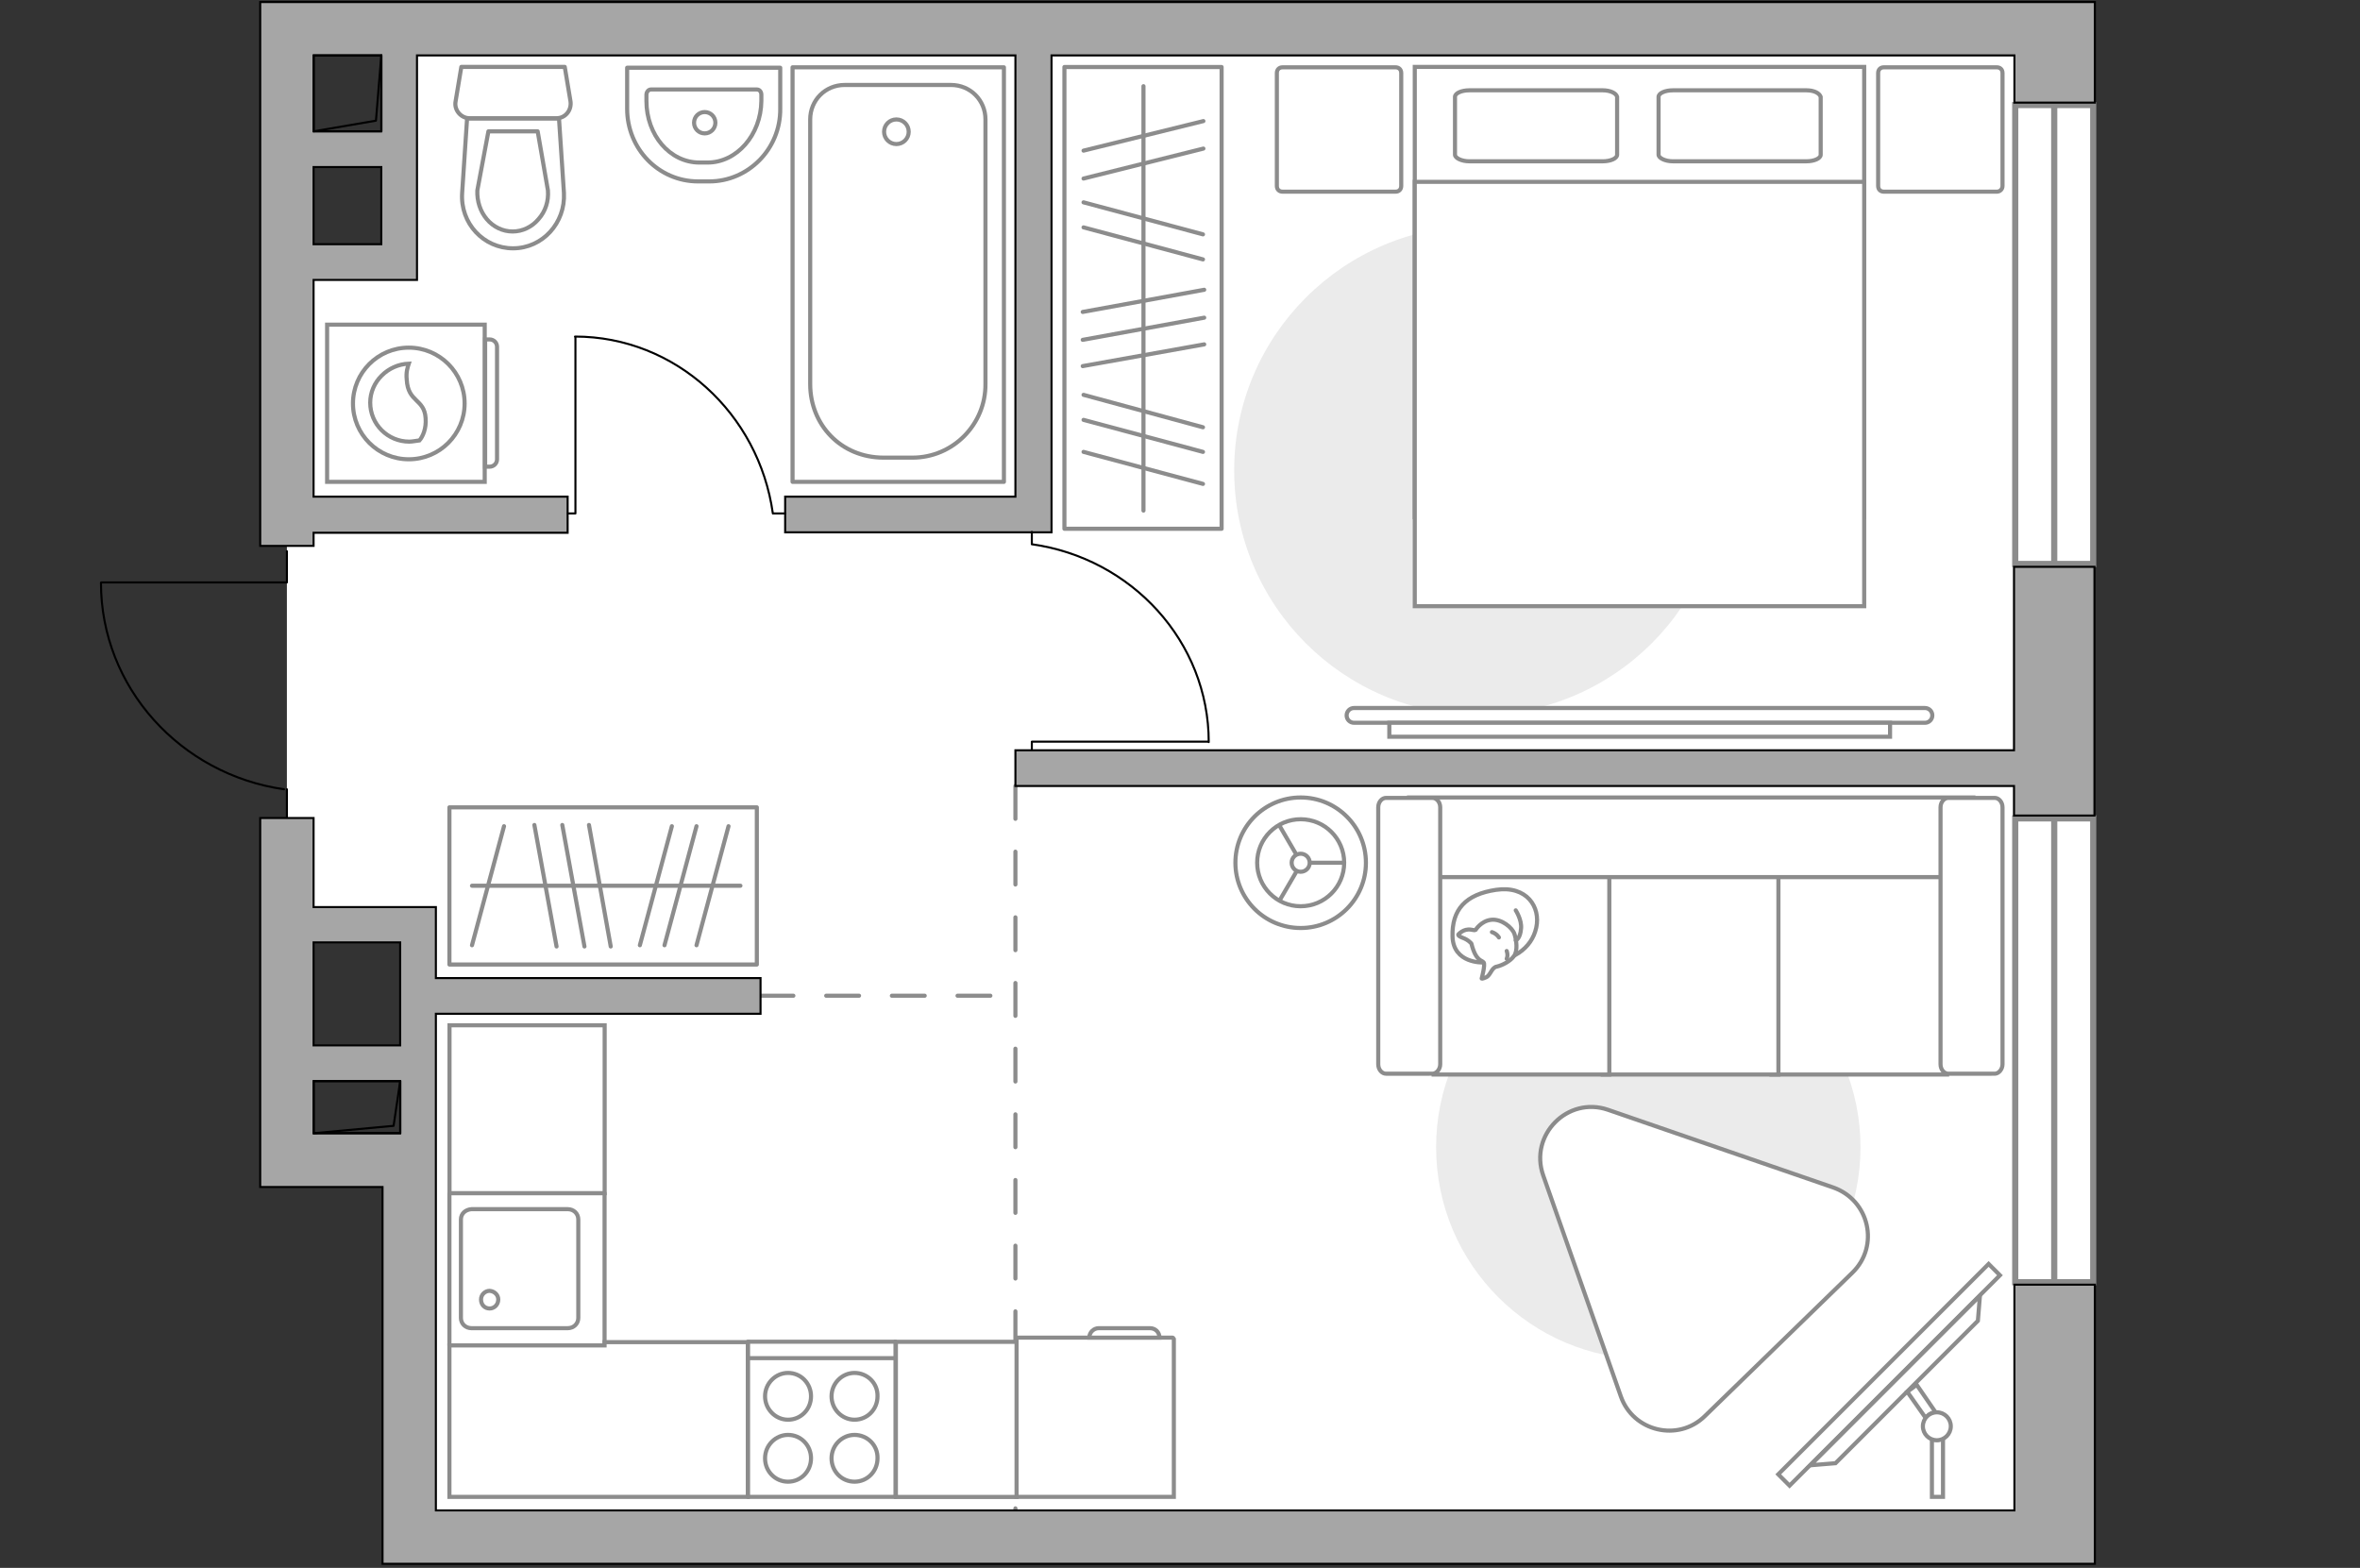 <?xml version="1.0" encoding="utf-8"?>
<!-- Generator: Adobe Illustrator 27.2.0, SVG Export Plug-In . SVG Version: 6.00 Build 0)  -->
<svg version="1.1" xmlns="http://www.w3.org/2000/svg" xmlns:xlink="http://www.w3.org/1999/xlink" x="0px" y="0px"
	 viewBox="0 0 575 382" style="enable-background:new 0 0 575 382;" xml:space="preserve">
<rect x="0" y="0" width="575" height="382" fill="#333333" stroke="none"/>
<style type="text/css">
	.st0{fill:#FFFFFF;}
	.st1{fill:#FFFFFF;stroke:#8C8C8C;stroke-width:1.5;stroke-linecap:round;stroke-miterlimit:10;}
	.st2{fill:none;stroke:#8C8C8C;stroke-linecap:round;stroke-linejoin:round;stroke-miterlimit:10;stroke-dasharray:8;}
	.st3{fill:#A6A6A6;stroke:#000000;stroke-width:0.5;stroke-miterlimit:10;}
	.st4{fill:none;stroke:#000000;stroke-width:0.5;stroke-linecap:round;stroke-linejoin:round;stroke-miterlimit:10;}
	.st5{fill:#FFFFFF;stroke:#8C8C8C;stroke-linecap:round;stroke-linejoin:round;stroke-miterlimit:10;}
	.st6{fill:#EBEBEB;}
	.st7{fill:#FFFFFF;stroke:#8C8C8C;stroke-miterlimit:10;}
	.st8{fill-rule:evenodd;clip-rule:evenodd;fill:#FFFFFF;fill-opacity:0.1;stroke:#8C8C8C;stroke-miterlimit:10;}
	.st9{fill:none;stroke:#8C8C8C;stroke-linecap:round;stroke-linejoin:round;stroke-miterlimit:10;}
	.st10{fill:#FFFFFF;stroke:#8B8B8B;stroke-linecap:round;stroke-linejoin:round;stroke-miterlimit:10;}
	.st11{fill:none;}
</style>
<g id="bg_1_">
	<polygon class="st0" points="69.9,199.2 69.9,132.9 69.9,63.9 97.3,63.9 97.3,7 500.5,7 500.5,374.5 99.7,374.5 99.7,281.7 
		101.9,273.8 101.9,225.3 68.5,225.3 	"/>
</g>
<g id="windows_1_">
	<g>
		<rect x="491" y="199.4" class="st1" width="19" height="113"/>
		<line class="st1" x1="500.5" y1="199.4" x2="500.5" y2="312.4"/>
	</g>
	<g>
		<rect x="491" y="25.6" class="st1" width="19" height="111.8"/>
		<line class="st1" x1="500.5" y1="25.6" x2="500.5" y2="137.4"/>
	</g>
</g>
<g id="plan">
	<line class="st2" x1="247.4" y1="191.5" x2="247.4" y2="368"/>
	<line class="st2" x1="185.3" y1="242.6" x2="247.4" y2="242.6"/>
	<g>
		<path class="st3" d="M490.7,368H106.2v-78.9v-4.5v-7.2v-1.3v-29.1h79.1v-8.7h-79.1v-17.3h-4.4h-4.4H76.4v-21.7h-13v76.9v13h13
			h16.8V368v6.5v6.5h397.5h7h12.7V313h-19.6V368z M97.5,229.6v8.6v8.7v7.8H76.4v-25.1H97.5z M76.4,263.4h21.1v12.7H76.4V263.4z"/>
		<polygon class="st3" points="490.7,182.8 247.4,182.8 247.4,191.5 490.7,191.5 490.7,198.7 510.3,198.7 510.3,138.1 490.7,138.1 
					"/>
		<path class="st3" d="M497.7,0.5h-7H63.4v8.9v4.2v119.4h13v-3.2h61.9V121H76.4V68.2h16.5h8.7v-8.7V40.7V32V13.5h145.8V121h-56.1
			v8.7h64.9v-5.5V121V13.5h234.6V25h19.6V0.5H497.7z M92.9,59.5H76.4V40.7h16.5V59.5z M92.9,32H76.4V13.5h16.5V32z"/>
	</g>
	<g>
		
			<rect x="76.4" y="13.5" transform="matrix(-1 -7.255498e-11 7.255498e-11 -1 169.334 45.491)" class="st4" width="16.5" height="18.5"/>
		<polyline class="st4" points="92.9,13.5 91.6,29.4 76.4,32 		"/>
	</g>
	<g>
		
			<rect x="76.4" y="263.4" transform="matrix(-1 -7.257452e-11 7.257452e-11 -1 173.941 539.501)" class="st4" width="21.1" height="12.7"/>
		<polyline class="st4" points="97.5,263.4 95.9,274.3 76.4,276.1 		"/>
	</g>
	<g>
		<polyline class="st4" points="24.7,141.9 69.9,141.9 69.9,134.3 		"/>
		<line class="st4" x1="69.9" y1="199.2" x2="69.9" y2="192.3"/>
		<path class="st4" d="M69.2,192.3C44,188.7,24.6,167.5,24.6,142"/>
	</g>
	<g>
		<path id="wc_00000170986019731441541080000008627321692026660518_" class="st5" d="M133.6,46.4"/>
		<g id="Group_26_00000083797904863524113460000011339176563687653256_">
			<path id="Vector_130_00000037653547844159413940000009397874513384924552_" class="st5" d="M135.6,28.8l-21.2,0
				c-2.1,0-3.8-2-3.4-4.1l1.4-8.4l25.2,0l1.4,8.4C139.3,26.8,137.8,28.8,135.6,28.8z"/>
			<path id="Vector_131_00000097460402694413608440000000928901656624838040_" class="st5" d="M125,60.5c-7.2,0-12.9-6.1-12.4-13.5
				l1.2-18.1l22.4,0l1.2,18.1C137.8,54.3,132.2,60.5,125,60.5z"/>
			<path id="Vector_132_00000075850597363946475830000018301368600401663651_" class="st5" d="M119,32l-2.7,14.4
				c-0.1,2.6,0.7,5.1,2.3,7c1.6,1.9,3.9,3,6.3,3c2.4,0,4.7-1.1,6.3-3c1.7-1.9,2.5-4.4,2.3-7L131,32L119,32z"/>
		</g>
	</g>
	<g>
		<path id="Vector_134_00000091710716103529195140000010181208812648691075_" class="st5" d="M172.8,44.2h-2.7
			c-9.6,0-17.3-7.9-17.3-17.7v-10h37.3v10C190.2,36.3,182.3,44.2,172.8,44.2z"/>
		<path id="Vector_133_00000011723567537239479110000018216650774579543992_" class="st5" d="M172.4,39.6h-2
			c-7.2,0-12.9-6.7-12.9-15v-1.5c0-0.7,0.5-1.3,1.1-1.3h25.8c0.6,0,1.1,0.5,1.1,1.3v1.5C185.4,32.9,179.5,39.6,172.4,39.6z"/>
		<circle class="st5" cx="171.7" cy="29.9" r="2.6"/>
	</g>
	<g>
		<g>
			<path id="Vector_135_00000179605185231064256840000008899401989856344487_" class="st5" d="M193.1,117.4v-101h51.5v101H193.1z"/>
			<path id="Vector_136_00000040575649272816646740000004329012388153090436_" class="st5" d="M222.3,111.5h-7
				c-10.4,0-17.9-8-17.9-17.9V29.1c0-4.7,3.7-8.4,8.4-8.4h25.9c4.7,0,8.4,3.7,8.4,8.4v64.4C240.2,103.4,232.2,111.5,222.3,111.5z"/>
		</g>
		<circle class="st5" cx="218.4" cy="32.1" r="3"/>
	</g>
	<g>
		<g id="Group_27_00000053546755706798291360000009816823213474324367_">
			<path id="Vector_140_00000144323934227759200670000017097471139777916082_" class="st5" d="M147.3,327.8v-37.1h-37.8l0,37.1
				H147.3z"/>
		</g>
		<path id="Vector_141_00000165226631151323665770000001853183031609119385_" class="st5" d="M112.3,297.1l0,24
			c0,1.4,1.1,2.5,2.6,2.5h23.4c1.5,0,2.6-1.1,2.6-2.5v-24c0-1.4-1.1-2.5-2.6-2.5h-23.4C113.4,294.7,112.3,295.7,112.3,297.1z"/>
		<path id="Vector_139_00000128465238765036104330000016693896010868516024_" class="st5" d="M121.4,316.6c0,1.3-1,2.2-2.1,2.2
			c-1.2,0-2.1-0.9-2.1-2.2c0-1.2,1-2.1,2.1-2.1C120.5,314.6,121.4,315.5,121.4,316.6z"/>
	</g>
	<g>
		<path id="Vector_142_00000120527376119718304870000005451700543539777939_" class="st5" d="M182.2,364.7l36,0l0-37.8l-36,0
			L182.2,364.7z"/>
		<g id="Group_28_00000067196845183190041940000010441919874599615620_">
			<g id="Group_29_00000077300466205831462070000003497135822129367941_">
				<path id="Vector_143_00000001653016684951565410000017875714392074760339_" class="st5" d="M208.2,349.6c-3,0-5.6,2.5-5.6,5.7
					c0,3.2,2.5,5.7,5.6,5.7c3.1,0,5.6-2.5,5.6-5.7C213.9,352.1,211.3,349.6,208.2,349.6z"/>
				<path id="Vector_144_00000128481962313531721620000002762636239832172427_" class="st5" d="M208.2,334.5c-3,0-5.6,2.5-5.6,5.7
					c0,3.1,2.5,5.7,5.6,5.7c3.1,0,5.6-2.5,5.6-5.7C213.9,337,211.3,334.5,208.2,334.5z"/>
			</g>
			<g id="Group_30_00000035524671185362098100000005127166755557525635_">
				<path id="Vector_145_00000030463882556857833860000015549522609100472490_" class="st5" d="M192,349.6c-3,0-5.6,2.5-5.6,5.7
					c0,3.2,2.5,5.7,5.6,5.7c3.1,0,5.6-2.5,5.6-5.7C197.6,352.1,195.1,349.6,192,349.6z"/>
				<path id="Vector_146_00000156565889382402634170000006552929967811137439_" class="st5" d="M192,334.5c-3,0-5.6,2.5-5.6,5.7
					c0,3.1,2.5,5.7,5.6,5.7c3.1,0,5.6-2.5,5.6-5.7C197.6,337,195.1,334.5,192,334.5z"/>
			</g>
		</g>
		<path id="Vector_147_00000098905538291514626090000010154615289719794855_" class="st5" d="M218.2,330.9l-35.6,0"/>
	</g>
</g>
<g id="furniture_1_">
	<path id="Vector_00000183942226673728871900000001627508771998307226_" class="st6" d="M300.7,114.6c0,32.9,26.7,59.6,59.6,59.6
		s59.6-26.7,59.6-59.6S393.3,55,360.4,55S300.7,81.7,300.7,114.6z"/>
	<path id="Vector_00000075850882979673907660000014951574882006413239_" class="st6" d="M349.9,279.5c0,28.6,23.2,51.7,51.7,51.7
		s51.7-23.2,51.7-51.7s-23.2-51.7-51.7-51.7S349.9,251,349.9,279.5z"/>
	<g id="Group_34_00000005250026370383588130000000664079964177311161_">
		<path id="Vector_158_00000032629690671144620130000014115681624131959709_" class="st4" d="M140.2,82.2l0,42.9h-1.8"/>
		<path id="Vector_159_00000132792509762236826320000002376554387263400599_" class="st4" d="M191.3,125.1l-2.9,0"/>
		<path id="Vector_160_00000096049384578867441430000006477148979070848179_" class="st4" d="M188.3,125.1
			c-3.4-24.3-23.7-43.1-48.2-43.1"/>
	</g>
	<g id="Group_34_00000003064741471370833220000000311788109106665389_">
		<path id="Vector_158_00000066499640450095244390000017720205677462106507_" class="st4" d="M294.3,180.7h-42.9v1.8"/>
		<path id="Vector_159_00000170963355065110690780000017288790502242984364_" class="st4" d="M251.4,129.6v2.9"/>
		<path id="Vector_160_00000179612440778464532280000003100123342836329133_" class="st4" d="M251.4,132.6
			c24.3,3.4,43.1,23.7,43.1,48.2"/>
	</g>
	<g>
		<g>
			<path class="st7" d="M118.1,117.4l0-38.3l-38.4,0l0,38.3L118.1,117.4z"/>
			<path class="st8" d="M121.1,111.9l0-27.4c0-1-0.8-1.8-1.8-1.8h-1.1l0,31h1.1C120.3,113.7,121.1,112.9,121.1,111.9z"/>
		</g>
		<circle class="st7" cx="99.6" cy="98.3" r="13.6"/>
		<path class="st7" d="M103.7,101.9c-0.3-4.8-4.3-3.8-4.6-9.4c-0.2-1.8,0.2-3,0.5-3.9c-5.1,0.2-9.4,4.4-9.4,9.5
			c0,5.3,4.3,9.5,9.5,9.5c0.8,0,1.6-0.2,2.5-0.3C103,106.4,103.9,104.4,103.7,101.9z"/>
	</g>
	<rect x="109.5" y="196.7" class="st9" width="74.9" height="38.3"/>
	<line class="st9" x1="130.2" y1="201" x2="135.6" y2="230.6"/>
	<line class="st9" x1="137" y1="201" x2="142.4" y2="230.6"/>
	<line class="st9" x1="143.5" y1="201" x2="148.8" y2="230.6"/>
	<line class="st9" x1="122.8" y1="201.3" x2="115" y2="230.3"/>
	<line class="st9" x1="163.7" y1="201.3" x2="155.9" y2="230.3"/>
	<line class="st9" x1="169.7" y1="201.3" x2="161.9" y2="230.3"/>
	<line class="st9" x1="177.5" y1="201.3" x2="169.7" y2="230.3"/>
	<line class="st9" x1="115" y1="215.8" x2="180.4" y2="215.8"/>
	
		<rect x="222.3" y="53.5" transform="matrix(-3.383118e-10 1 -1 -3.383118e-10 351.138 -205.97)" class="st9" width="112.5" height="38.3"/>
	<line class="st9" x1="293.4" y1="70.6" x2="263.8" y2="76"/>
	<line class="st9" x1="293.4" y1="77.4" x2="263.8" y2="82.8"/>
	<line class="st9" x1="293.4" y1="83.9" x2="263.8" y2="89.2"/>
	<line class="st9" x1="293.1" y1="57.1" x2="264" y2="49.3"/>
	<line class="st9" x1="293.1" y1="63.2" x2="264" y2="55.4"/>
	<line class="st9" x1="293.1" y1="104.1" x2="264" y2="96.2"/>
	<line class="st9" x1="293.1" y1="110.1" x2="264" y2="102.3"/>
	<line class="st9" x1="293.1" y1="117.9" x2="264" y2="110.1"/>
	<line class="st9" x1="293.2" y1="36.2" x2="264" y2="43.5"/>
	<line class="st9" x1="293.2" y1="29.5" x2="264" y2="36.7"/>
	<line class="st9" x1="278.6" y1="21" x2="278.6" y2="124.4"/>
	<g>
		<path id="Vector_98_00000040565029615184170580000016566151373615225490_" class="st7" d="M344.7,126h109.5V16.3H344.7V126z"/>
		<path id="Vector_99_00000017512686136251461140000016202816022089032599_" class="st7" d="M454.2,147.7H344.7V44.3h96.5h13v14
			V147.7z"/>
		<path id="Vector_100_00000060740713262189151020000008778764890356897699_" class="st9" d="M390.5,22H358c-1.9,0-3.5,0.7-3.5,1.6
			v14.1c0,0.8,1.6,1.6,3.5,1.6h32.5c1.9,0,3.5-0.7,3.5-1.6V23.6C393.8,22.7,392.3,22,390.5,22z"/>
		<path id="Vector_101_00000147927382875789377280000001169843850219949957_" class="st9" d="M440.1,22h-32.5
			c-1.9,0-3.5,0.7-3.5,1.6v14.1c0,0.8,1.6,1.6,3.5,1.6h32.5c1.9,0,3.5-0.7,3.5-1.6V23.6C443.3,22.7,442,22,440.1,22z"/>
	</g>
	<path id="Vector_5_00000088826594757804757270000009097443753767975085_" class="st5" d="M487.9,45.3V17.8c0-0.9-0.6-1.4-1.4-1.4
		h-27.5c-0.9,0-1.4,0.6-1.4,1.4v27.5c0,0.9,0.6,1.4,1.4,1.4h27.5C487.3,46.7,487.9,46.1,487.9,45.3z"/>
	<path id="Vector_5_00000110458723168879721380000014811427046730424997_" class="st5" d="M341.4,45.3V17.8c0-0.9-0.6-1.4-1.4-1.4
		h-27.5c-0.9,0-1.4,0.6-1.4,1.4v27.5c0,0.9,0.6,1.4,1.4,1.4H340C340.9,46.7,341.4,46.1,341.4,45.3z"/>
	<g>
		<path class="st7" d="M329.9,176.1c-1,0-1.8-0.8-1.8-1.8c0-1,0.8-1.8,1.8-1.8l139.1,0c1,0,1.8,0.8,1.8,1.8c0,1-0.8,1.8-1.8,1.8
			L329.9,176.1z"/>
		<rect x="338.5" y="176.1" class="st7" width="122" height="3.4"/>
	</g>
	<g>
		
			<rect x="424.1" y="333" transform="matrix(0.707 -0.707 0.707 0.707 -102.011 423.615)" class="st7" width="72.5" height="3.9"/>
		<polygon class="st7" points="481.9,321.8 447.2,356.5 441.1,357 482.4,315.7 		"/>
		<g>
			<path class="st7" d="M471.9,350.8c0.6,0,1.1-0.1,1.5-0.4v14.3h-2.7v-14.1C471.1,350.8,471.4,350.8,471.9,350.8z"/>
			<path class="st7" d="M471.6,344.1c-1,0.1-1.9,0.6-2.4,1.4l-4.5-6.4l2.3-1.7L471.6,344.1z"/>
		</g>
		<circle class="st7" cx="471.9" cy="347.5" r="3.4"/>
	</g>
	<path class="st10" d="M451.3,310.1l-35.9,34.9c-6.5,6.4-17.5,3.8-20.5-4.8l-18.9-53.8c-3.5-9.9,6-19.4,15.8-16l54.8,18.9
		C455.5,292.4,458,303.6,451.3,310.1z"/>
	<g>
		<path id="Vector_8_00000093153729650657665790000013470438762418349733_" class="st7" d="M285.6,325.9h-37.7
			c-0.1,0-0.3,0.1-0.3,0.3l0,38.5H286v-38.5C285.9,326,285.8,325.9,285.6,325.9z"/>
		<path id="Vector_9_00000137842376287862106530000014172066537030059663_" class="st7" d="M265.4,325.9h17.1c0-1.3-1-2.3-2.3-2.3
			l-12.5,0C266.5,323.6,265.4,324.6,265.4,325.9z"/>
	</g>
	
		<rect x="108" y="251.3" transform="matrix(-7.249597e-11 1 -1 -7.249597e-11 398.622 141.805)" class="st7" width="40.9" height="37.8"/>
	<polygon class="st7" points="182.2,327 147.3,327 147.3,327.8 109.5,327.8 109.5,364.7 147.3,364.7 182.2,364.7 	"/>
	
		<rect x="214" y="331.1" transform="matrix(-7.251640e-11 1 -1 -7.251640e-11 578.779 112.921)" class="st7" width="37.8" height="29.4"/>
	<g>
		<path id="Vector_54_00000105390714422859586690000005368775002002125713_" class="st7" d="M474.4,194.4h-42.8v67.4h42.8V194.4z"/>
		<path id="Vector_55_00000003075569963661170940000003948056377972837807_" class="st7" d="M433.3,194.4h-42.8v67.4h42.8V194.4z"/>
		<path id="Vector_56_00000145756152821701277890000001113577528276352691_" class="st7" d="M392.1,194.4h-42.8v67.4h42.8V194.4z"/>
		<path id="Vector_57_00000138537550792882387050000007389918593730816140_" class="st7" d="M476.7,213.7l4-19.4H343.3v19.4H476.7z"
			/>
		<path id="Vector_58_00000163069877513059965770000014754958048732600991_" class="st7" d="M472.8,196.7v62.6
			c0,1.3,0.9,2.3,1.9,2.3H486c1,0,1.9-1.1,1.9-2.3v-62.6c0-1.3-0.9-2.3-1.9-2.3h-11.3C473.7,194.4,472.8,195.4,472.8,196.7z"/>
		<path id="Vector_59_00000130629428070834514410000000183013056111139210_" class="st7" d="M335.8,196.7v62.6
			c0,1.3,0.9,2.3,1.9,2.3H349c1,0,1.9-1.1,1.9-2.3v-62.6c0-1.3-0.9-2.3-1.9-2.3h-11.3C336.7,194.4,335.8,195.4,335.8,196.7z"/>
		<g>
			<path class="st5" d="M361.3,234.5c0,0-7.2,0.3-7.4-6.3s3.2-10.3,10.6-11.4c7.5-1.1,10.9,4.2,9.8,9.2
				C373.2,231.1,368.4,234.5,361.3,234.5z"/>
			<path class="st5" d="M358.5,229.9c0,0-0.7-0.9-2.1-1.4c-1.3-0.5-1.1-0.8-1.1-0.8s1.2-1.5,3.1-1.2c1,0.2,1.1,0.1,1.1,0.1
				s1.3-2.2,3.8-2.5c2.5-0.3,5.2,1.9,5.7,3.5c0.5,1.6,0.8,4-0.1,5.3c-0.9,1.3-2.9,2.3-4.2,2.6c-1.3,0.2-1.5,2.1-2.6,2.6
				c-1.1,0.5-1.1,0.3-1.1,0.3s0.9-3.3,0.5-3.9C361.1,233.9,359.6,234.3,358.5,229.9z"/>
			<path class="st5" d="M365.2,228.4c0,0-0.5-0.9-1.7-1.3"/>
			<path class="st5" d="M367.1,231.7c0,0,0.4,1,0,1.9"/>
			<path class="st9" d="M369.3,229.1c0,0,1.1-0.3,1.3-2.9c0.2-2.1-1.3-4.4-1.3-4.4"/>
		</g>
	</g>
	<g>
		<circle class="st7" cx="316.9" cy="210.2" r="15.9"/>
		<circle class="st7" cx="316.9" cy="210.2" r="10.6"/>
		<circle class="st7" cx="316.9" cy="210.2" r="2.2"/>
		<path class="st7" d="M316.9,210.2"/>
		<line class="st7" x1="319.1" y1="210.2" x2="327.5" y2="210.2"/>
		<line class="st7" x1="315.9" y1="212.3" x2="311.7" y2="219.5"/>
		<line class="st7" x1="315.9" y1="208.3" x2="311.7" y2="201.1"/>
	</g>
</g>
<g id="points">
	<path id="h" class="st11" d="M158.2,172.6"/>
	<path id="s" class="st11" d="M158.2,77.5"/>
	<path id="k" class="st11" d="M192.7,285.9"/>
	<path id="r1" class="st11" d="M361.1,283.4"/>
	<path id="r2" class="st11" d="M392.9,96.1"/>
</g>
</svg>
